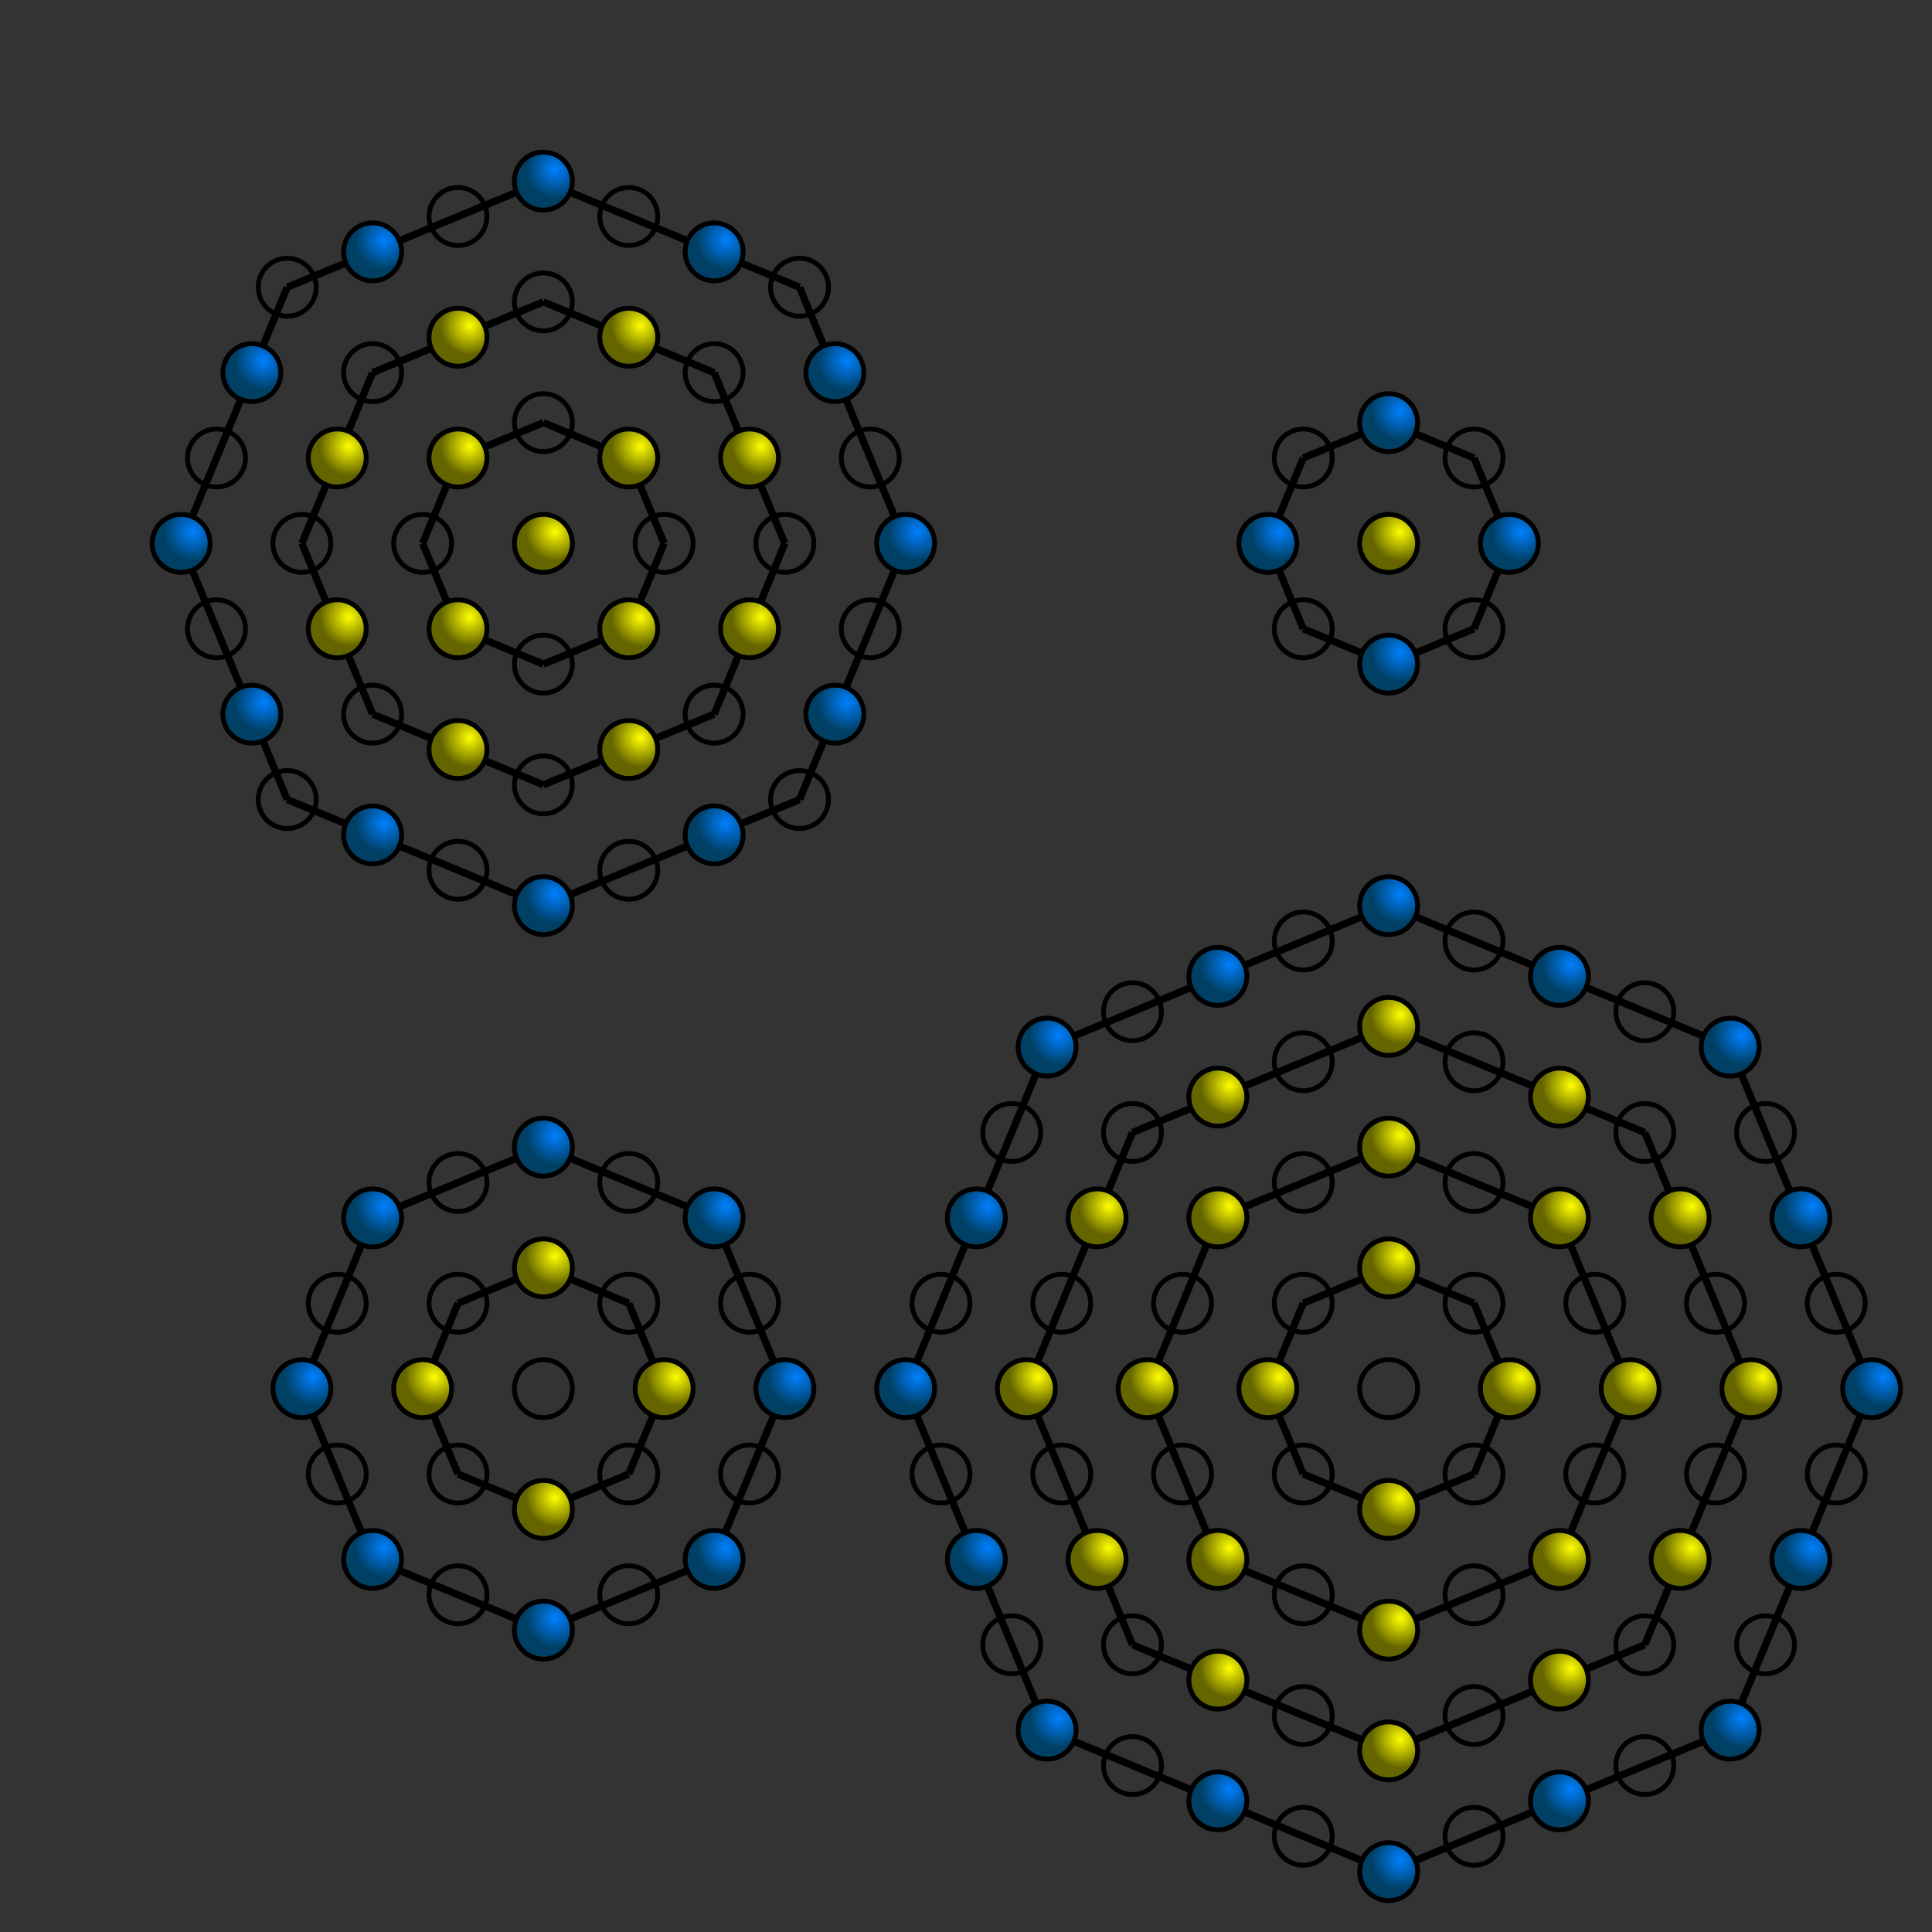 <svg xmlns="http://www.w3.org/2000/svg" xmlns:xlink="http://www.w3.org/1999/xlink" version="1.0" width="800" height="800"><rect width="100%" height="100%" fill="#333333" stroke="none"/><defs><radialGradient xlink:href="#a" id="c" cx=".7" cy=".3" r=".5"/><radialGradient xlink:href="#b" id="d" cx=".7" cy=".3" r=".5"/><linearGradient id="a"><stop style="stop-color:#ff0;stop-opacity:1" offset="0"/><stop style="stop-color:#656500;stop-opacity:1" offset="1"/></linearGradient><linearGradient id="b"><stop style="stop-color:#0080ff;stop-opacity:1" offset="0"/><stop style="stop-color:#004065;stop-opacity:1" offset="1"/></linearGradient></defs><path style="fill:none;stroke:#000;stroke-width:3;stroke-opacity:1;stroke-dasharray:none" d="m225 175 35.355 14.645M260.355 189.645 275 225M275 225l-14.645 35.355M260.355 260.355 225 275M225 275l-35.355-14.645M189.645 260.355 175 225M175 225l14.645-35.355M189.645 189.645 225 175M225 125l70.711 29.289M295.711 154.289 325 225M325 225l-29.289 70.711M295.711 295.711 225 325M225 325l-70.711-29.289M154.289 295.711 125 225M125 225l29.289-70.711M154.289 154.289 225 125M225 75l106.066 43.934M331.066 118.934 375 225M375 225l-43.934 106.066M331.066 331.066 225 375M225 375l-106.066-43.934M118.934 331.066 75 225M75 225l43.934-106.066M118.934 118.934 225 75"/><circle cx="225" cy="225" r="12" style="opacity:1;color:#000;fill:url(#c);fill-opacity:1;fill-rule:evenodd;stroke:#000;stroke-width:2;stroke-opacity:1;stroke-dasharray:none"/><circle cx="225" cy="175" r="12" style="opacity:1;color:#000;fill:url(#c);fill-opacity:1;fill-rule:evenodd;stroke:#000;stroke-width:2;stroke-opacity:1;stroke-dasharray:none"/><circle cx="260.355" cy="189.645" r="12" style="opacity:1;color:#000;fill:url(#c);fill-opacity:1;fill-rule:evenodd;stroke:#000;stroke-width:2;stroke-opacity:1;stroke-dasharray:none"/><circle cx="275" cy="225" r="12" style="opacity:1;color:#000;fill:url(#c);fill-opacity:1;fill-rule:evenodd;stroke:#000;stroke-width:2;stroke-opacity:1;stroke-dasharray:none"/><circle cx="260.355" cy="260.355" r="12" style="opacity:1;color:#000;fill:url(#c);fill-opacity:1;fill-rule:evenodd;stroke:#000;stroke-width:2;stroke-opacity:1;stroke-dasharray:none"/><circle cx="225" cy="275" r="12" style="opacity:1;color:#000;fill:url(#c);fill-opacity:1;fill-rule:evenodd;stroke:#000;stroke-width:2;stroke-opacity:1;stroke-dasharray:none"/><circle cx="189.645" cy="260.355" r="12" style="opacity:1;color:#000;fill:url(#c);fill-opacity:1;fill-rule:evenodd;stroke:#000;stroke-width:2;stroke-opacity:1;stroke-dasharray:none"/><circle cx="175" cy="225" r="12" style="opacity:1;color:#000;fill:url(#c);fill-opacity:1;fill-rule:evenodd;stroke:#000;stroke-width:2;stroke-opacity:1;stroke-dasharray:none"/><circle cx="189.645" cy="189.645" r="12" style="opacity:1;color:#000;fill:url(#c);fill-opacity:1;fill-rule:evenodd;stroke:#000;stroke-width:2;stroke-opacity:1;stroke-dasharray:none"/><circle cx="225" cy="125" r="12" style="opacity:1;color:#000;fill:url(#c);fill-opacity:1;fill-rule:evenodd;stroke:#000;stroke-width:2;stroke-opacity:1;stroke-dasharray:none"/><circle cx="260.355" cy="139.645" r="12" style="opacity:1;color:#000;fill:url(#c);fill-opacity:1;fill-rule:evenodd;stroke:#000;stroke-width:2;stroke-opacity:1;stroke-dasharray:none"/><circle cx="295.711" cy="154.289" r="12" style="opacity:1;color:#000;fill:url(#c);fill-opacity:1;fill-rule:evenodd;stroke:#000;stroke-width:2;stroke-opacity:1;stroke-dasharray:none"/><circle cx="310.355" cy="189.645" r="12" style="opacity:1;color:#000;fill:url(#c);fill-opacity:1;fill-rule:evenodd;stroke:#000;stroke-width:2;stroke-opacity:1;stroke-dasharray:none"/><circle cx="325" cy="225" r="12" style="opacity:1;color:#000;fill:url(#c);fill-opacity:1;fill-rule:evenodd;stroke:#000;stroke-width:2;stroke-opacity:1;stroke-dasharray:none"/><circle cx="310.355" cy="260.355" r="12" style="opacity:1;color:#000;fill:url(#c);fill-opacity:1;fill-rule:evenodd;stroke:#000;stroke-width:2;stroke-opacity:1;stroke-dasharray:none"/><circle cx="295.711" cy="295.711" r="12" style="opacity:1;color:#000;fill:url(#c);fill-opacity:1;fill-rule:evenodd;stroke:#000;stroke-width:2;stroke-opacity:1;stroke-dasharray:none"/><circle cx="260.355" cy="310.355" r="12" style="opacity:1;color:#000;fill:url(#c);fill-opacity:1;fill-rule:evenodd;stroke:#000;stroke-width:2;stroke-opacity:1;stroke-dasharray:none"/><circle cx="225" cy="325" r="12" style="opacity:1;color:#000;fill:url(#c);fill-opacity:1;fill-rule:evenodd;stroke:#000;stroke-width:2;stroke-opacity:1;stroke-dasharray:none"/><circle cx="189.645" cy="310.355" r="12" style="opacity:1;color:#000;fill:url(#c);fill-opacity:1;fill-rule:evenodd;stroke:#000;stroke-width:2;stroke-opacity:1;stroke-dasharray:none"/><circle cx="154.289" cy="295.711" r="12" style="opacity:1;color:#000;fill:url(#c);fill-opacity:1;fill-rule:evenodd;stroke:#000;stroke-width:2;stroke-opacity:1;stroke-dasharray:none"/><circle cx="139.645" cy="260.355" r="12" style="opacity:1;color:#000;fill:url(#c);fill-opacity:1;fill-rule:evenodd;stroke:#000;stroke-width:2;stroke-opacity:1;stroke-dasharray:none"/><circle cx="125" cy="225" r="12" style="opacity:1;color:#000;fill:url(#c);fill-opacity:1;fill-rule:evenodd;stroke:#000;stroke-width:2;stroke-opacity:1;stroke-dasharray:none"/><circle cx="139.645" cy="189.645" r="12" style="opacity:1;color:#000;fill:url(#c);fill-opacity:1;fill-rule:evenodd;stroke:#000;stroke-width:2;stroke-opacity:1;stroke-dasharray:none"/><circle cx="154.289" cy="154.289" r="12" style="opacity:1;color:#000;fill:url(#c);fill-opacity:1;fill-rule:evenodd;stroke:#000;stroke-width:2;stroke-opacity:1;stroke-dasharray:none"/><circle cx="189.645" cy="139.645" r="12" style="opacity:1;color:#000;fill:url(#c);fill-opacity:1;fill-rule:evenodd;stroke:#000;stroke-width:2;stroke-opacity:1;stroke-dasharray:none"/><circle cx="225" cy="75" r="12" style="opacity:1;color:#000;fill:url(#d);fill-opacity:1;fill-rule:evenodd;stroke:#000;stroke-width:2;stroke-opacity:1;stroke-dasharray:none"/><circle cx="260.355" cy="89.645" r="12" style="opacity:1;color:#000;fill:url(#d);fill-opacity:1;fill-rule:evenodd;stroke:#000;stroke-width:2;stroke-opacity:1;stroke-dasharray:none"/><circle cx="295.711" cy="104.289" r="12" style="opacity:1;color:#000;fill:url(#d);fill-opacity:1;fill-rule:evenodd;stroke:#000;stroke-width:2;stroke-opacity:1;stroke-dasharray:none"/><circle cx="331.066" cy="118.934" r="12" style="opacity:1;color:#000;fill:url(#d);fill-opacity:1;fill-rule:evenodd;stroke:#000;stroke-width:2;stroke-opacity:1;stroke-dasharray:none"/><circle cx="345.711" cy="154.289" r="12" style="opacity:1;color:#000;fill:url(#d);fill-opacity:1;fill-rule:evenodd;stroke:#000;stroke-width:2;stroke-opacity:1;stroke-dasharray:none"/><circle cx="360.355" cy="189.645" r="12" style="opacity:1;color:#000;fill:url(#d);fill-opacity:1;fill-rule:evenodd;stroke:#000;stroke-width:2;stroke-opacity:1;stroke-dasharray:none"/><circle cx="375" cy="225" r="12" style="opacity:1;color:#000;fill:url(#d);fill-opacity:1;fill-rule:evenodd;stroke:#000;stroke-width:2;stroke-opacity:1;stroke-dasharray:none"/><circle cx="360.355" cy="260.355" r="12" style="opacity:1;color:#000;fill:url(#d);fill-opacity:1;fill-rule:evenodd;stroke:#000;stroke-width:2;stroke-opacity:1;stroke-dasharray:none"/><circle cx="345.711" cy="295.711" r="12" style="opacity:1;color:#000;fill:url(#d);fill-opacity:1;fill-rule:evenodd;stroke:#000;stroke-width:2;stroke-opacity:1;stroke-dasharray:none"/><circle cx="331.066" cy="331.066" r="12" style="opacity:1;color:#000;fill:url(#d);fill-opacity:1;fill-rule:evenodd;stroke:#000;stroke-width:2;stroke-opacity:1;stroke-dasharray:none"/><circle cx="295.711" cy="345.711" r="12" style="opacity:1;color:#000;fill:url(#d);fill-opacity:1;fill-rule:evenodd;stroke:#000;stroke-width:2;stroke-opacity:1;stroke-dasharray:none"/><circle cx="260.355" cy="360.355" r="12" style="opacity:1;color:#000;fill:url(#d);fill-opacity:1;fill-rule:evenodd;stroke:#000;stroke-width:2;stroke-opacity:1;stroke-dasharray:none"/><circle cx="225" cy="375" r="12" style="opacity:1;color:#000;fill:url(#d);fill-opacity:1;fill-rule:evenodd;stroke:#000;stroke-width:2;stroke-opacity:1;stroke-dasharray:none"/><circle cx="189.645" cy="360.355" r="12" style="opacity:1;color:#000;fill:url(#d);fill-opacity:1;fill-rule:evenodd;stroke:#000;stroke-width:2;stroke-opacity:1;stroke-dasharray:none"/><circle cx="154.289" cy="345.711" r="12" style="opacity:1;color:#000;fill:url(#d);fill-opacity:1;fill-rule:evenodd;stroke:#000;stroke-width:2;stroke-opacity:1;stroke-dasharray:none"/><circle cx="118.934" cy="331.066" r="12" style="opacity:1;color:#000;fill:url(#d);fill-opacity:1;fill-rule:evenodd;stroke:#000;stroke-width:2;stroke-opacity:1;stroke-dasharray:none"/><circle cx="104.289" cy="295.711" r="12" style="opacity:1;color:#000;fill:url(#d);fill-opacity:1;fill-rule:evenodd;stroke:#000;stroke-width:2;stroke-opacity:1;stroke-dasharray:none"/><circle cx="89.645" cy="260.355" r="12" style="opacity:1;color:#000;fill:url(#d);fill-opacity:1;fill-rule:evenodd;stroke:#000;stroke-width:2;stroke-opacity:1;stroke-dasharray:none"/><circle cx="75" cy="225" r="12" style="opacity:1;color:#000;fill:url(#d);fill-opacity:1;fill-rule:evenodd;stroke:#000;stroke-width:2;stroke-opacity:1;stroke-dasharray:none"/><circle cx="89.645" cy="189.645" r="12" style="opacity:1;color:#000;fill:url(#d);fill-opacity:1;fill-rule:evenodd;stroke:#000;stroke-width:2;stroke-opacity:1;stroke-dasharray:none"/><circle cx="104.289" cy="154.289" r="12" style="opacity:1;color:#000;fill:url(#d);fill-opacity:1;fill-rule:evenodd;stroke:#000;stroke-width:2;stroke-opacity:1;stroke-dasharray:none"/><circle cx="118.934" cy="118.934" r="12" style="opacity:1;color:#000;fill:url(#d);fill-opacity:1;fill-rule:evenodd;stroke:#000;stroke-width:2;stroke-opacity:1;stroke-dasharray:none"/><circle cx="154.289" cy="104.289" r="12" style="opacity:1;color:#000;fill:url(#d);fill-opacity:1;fill-rule:evenodd;stroke:#000;stroke-width:2;stroke-opacity:1;stroke-dasharray:none"/><circle cx="189.645" cy="89.645" r="12" style="opacity:1;color:#000;fill:url(#d);fill-opacity:1;fill-rule:evenodd;stroke:#000;stroke-width:2;stroke-opacity:1;stroke-dasharray:none"/><path style="fill:none;stroke:#000;stroke-width:3;stroke-opacity:1;stroke-dasharray:none" d="m225 525 35.355 14.645M260.355 539.645 275 575M275 575l-14.645 35.355M260.355 610.355 225 625M225 625l-35.355-14.645M189.645 610.355 175 575M175 575l14.645-35.355M189.645 539.645 225 525M225 475l70.711 29.289M295.711 504.289 325 575M325 575l-29.289 70.711M295.711 645.711 225 675M225 675l-70.711-29.289M154.289 645.711 125 575M125 575l29.289-70.711M154.289 504.289 225 475"/><circle cx="225" cy="575" r="12" style="opacity:1;color:#000;fill:url(#c);fill-opacity:1;fill-rule:evenodd;stroke:#000;stroke-width:2;stroke-opacity:1;stroke-dasharray:none"/><circle cx="225" cy="525" r="12" style="opacity:1;color:#000;fill:url(#c);fill-opacity:1;fill-rule:evenodd;stroke:#000;stroke-width:2;stroke-opacity:1;stroke-dasharray:none"/><circle cx="260.355" cy="539.645" r="12" style="opacity:1;color:#000;fill:url(#c);fill-opacity:1;fill-rule:evenodd;stroke:#000;stroke-width:2;stroke-opacity:1;stroke-dasharray:none"/><circle cx="275" cy="575" r="12" style="opacity:1;color:#000;fill:url(#c);fill-opacity:1;fill-rule:evenodd;stroke:#000;stroke-width:2;stroke-opacity:1;stroke-dasharray:none"/><circle cx="260.355" cy="610.355" r="12" style="opacity:1;color:#000;fill:url(#c);fill-opacity:1;fill-rule:evenodd;stroke:#000;stroke-width:2;stroke-opacity:1;stroke-dasharray:none"/><circle cx="225" cy="625" r="12" style="opacity:1;color:#000;fill:url(#c);fill-opacity:1;fill-rule:evenodd;stroke:#000;stroke-width:2;stroke-opacity:1;stroke-dasharray:none"/><circle cx="189.645" cy="610.355" r="12" style="opacity:1;color:#000;fill:url(#c);fill-opacity:1;fill-rule:evenodd;stroke:#000;stroke-width:2;stroke-opacity:1;stroke-dasharray:none"/><circle cx="175" cy="575" r="12" style="opacity:1;color:#000;fill:url(#c);fill-opacity:1;fill-rule:evenodd;stroke:#000;stroke-width:2;stroke-opacity:1;stroke-dasharray:none"/><circle cx="189.645" cy="539.645" r="12" style="opacity:1;color:#000;fill:url(#c);fill-opacity:1;fill-rule:evenodd;stroke:#000;stroke-width:2;stroke-opacity:1;stroke-dasharray:none"/><circle cx="225" cy="475" r="12" style="opacity:1;color:#000;fill:url(#d);fill-opacity:1;fill-rule:evenodd;stroke:#000;stroke-width:2;stroke-opacity:1;stroke-dasharray:none"/><circle cx="260.355" cy="489.645" r="12" style="opacity:1;color:#000;fill:url(#d);fill-opacity:1;fill-rule:evenodd;stroke:#000;stroke-width:2;stroke-opacity:1;stroke-dasharray:none"/><circle cx="295.711" cy="504.289" r="12" style="opacity:1;color:#000;fill:url(#d);fill-opacity:1;fill-rule:evenodd;stroke:#000;stroke-width:2;stroke-opacity:1;stroke-dasharray:none"/><circle cx="310.355" cy="539.645" r="12" style="opacity:1;color:#000;fill:url(#d);fill-opacity:1;fill-rule:evenodd;stroke:#000;stroke-width:2;stroke-opacity:1;stroke-dasharray:none"/><circle cx="325" cy="575" r="12" style="opacity:1;color:#000;fill:url(#d);fill-opacity:1;fill-rule:evenodd;stroke:#000;stroke-width:2;stroke-opacity:1;stroke-dasharray:none"/><circle cx="310.355" cy="610.355" r="12" style="opacity:1;color:#000;fill:url(#d);fill-opacity:1;fill-rule:evenodd;stroke:#000;stroke-width:2;stroke-opacity:1;stroke-dasharray:none"/><circle cx="295.711" cy="645.711" r="12" style="opacity:1;color:#000;fill:url(#d);fill-opacity:1;fill-rule:evenodd;stroke:#000;stroke-width:2;stroke-opacity:1;stroke-dasharray:none"/><circle cx="260.355" cy="660.355" r="12" style="opacity:1;color:#000;fill:url(#d);fill-opacity:1;fill-rule:evenodd;stroke:#000;stroke-width:2;stroke-opacity:1;stroke-dasharray:none"/><circle cx="225" cy="675" r="12" style="opacity:1;color:#000;fill:url(#d);fill-opacity:1;fill-rule:evenodd;stroke:#000;stroke-width:2;stroke-opacity:1;stroke-dasharray:none"/><circle cx="189.645" cy="660.355" r="12" style="opacity:1;color:#000;fill:url(#d);fill-opacity:1;fill-rule:evenodd;stroke:#000;stroke-width:2;stroke-opacity:1;stroke-dasharray:none"/><circle cx="154.289" cy="645.711" r="12" style="opacity:1;color:#000;fill:url(#d);fill-opacity:1;fill-rule:evenodd;stroke:#000;stroke-width:2;stroke-opacity:1;stroke-dasharray:none"/><circle cx="139.645" cy="610.355" r="12" style="opacity:1;color:#000;fill:url(#d);fill-opacity:1;fill-rule:evenodd;stroke:#000;stroke-width:2;stroke-opacity:1;stroke-dasharray:none"/><circle cx="125" cy="575" r="12" style="opacity:1;color:#000;fill:url(#d);fill-opacity:1;fill-rule:evenodd;stroke:#000;stroke-width:2;stroke-opacity:1;stroke-dasharray:none"/><circle cx="139.645" cy="539.645" r="12" style="opacity:1;color:#000;fill:url(#d);fill-opacity:1;fill-rule:evenodd;stroke:#000;stroke-width:2;stroke-opacity:1;stroke-dasharray:none"/><circle cx="154.289" cy="504.289" r="12" style="opacity:1;color:#000;fill:url(#d);fill-opacity:1;fill-rule:evenodd;stroke:#000;stroke-width:2;stroke-opacity:1;stroke-dasharray:none"/><circle cx="189.645" cy="489.645" r="12" style="opacity:1;color:#000;fill:url(#d);fill-opacity:1;fill-rule:evenodd;stroke:#000;stroke-width:2;stroke-opacity:1;stroke-dasharray:none"/><path style="fill:none;stroke:#000;stroke-width:3;stroke-opacity:1;stroke-dasharray:none" d="m575 175 35.355 14.645M610.355 189.645 625 225M625 225l-14.645 35.355M610.355 260.355 575 275M575 275l-35.355-14.645M539.645 260.355 525 225M525 225l14.645-35.355M539.645 189.645 575 175"/><circle cx="575" cy="225" r="12" style="opacity:1;color:#000;fill:url(#c);fill-opacity:1;fill-rule:evenodd;stroke:#000;stroke-width:2;stroke-opacity:1;stroke-dasharray:none"/><circle cx="575" cy="175" r="12" style="opacity:1;color:#000;fill:url(#d);fill-opacity:1;fill-rule:evenodd;stroke:#000;stroke-width:2;stroke-opacity:1;stroke-dasharray:none"/><circle cx="610.355" cy="189.645" r="12" style="opacity:1;color:#000;fill:url(#d);fill-opacity:1;fill-rule:evenodd;stroke:#000;stroke-width:2;stroke-opacity:1;stroke-dasharray:none"/><circle cx="625" cy="225" r="12" style="opacity:1;color:#000;fill:url(#d);fill-opacity:1;fill-rule:evenodd;stroke:#000;stroke-width:2;stroke-opacity:1;stroke-dasharray:none"/><circle cx="610.355" cy="260.355" r="12" style="opacity:1;color:#000;fill:url(#d);fill-opacity:1;fill-rule:evenodd;stroke:#000;stroke-width:2;stroke-opacity:1;stroke-dasharray:none"/><circle cx="575" cy="275" r="12" style="opacity:1;color:#000;fill:url(#d);fill-opacity:1;fill-rule:evenodd;stroke:#000;stroke-width:2;stroke-opacity:1;stroke-dasharray:none"/><circle cx="539.645" cy="260.355" r="12" style="opacity:1;color:#000;fill:url(#d);fill-opacity:1;fill-rule:evenodd;stroke:#000;stroke-width:2;stroke-opacity:1;stroke-dasharray:none"/><circle cx="525" cy="225" r="12" style="opacity:1;color:#000;fill:url(#d);fill-opacity:1;fill-rule:evenodd;stroke:#000;stroke-width:2;stroke-opacity:1;stroke-dasharray:none"/><circle cx="539.645" cy="189.645" r="12" style="opacity:1;color:#000;fill:url(#d);fill-opacity:1;fill-rule:evenodd;stroke:#000;stroke-width:2;stroke-opacity:1;stroke-dasharray:none"/><path style="fill:none;stroke:#000;stroke-width:3;stroke-opacity:1;stroke-dasharray:none" d="m575 525 35.355 14.645M610.355 539.645 625 575M625 575l-14.645 35.355M610.355 610.355 575 625M575 625l-35.355-14.645M539.645 610.355 525 575M525 575l14.645-35.355M539.645 539.645 575 525M575 475l70.711 29.289M645.711 504.289 675 575M675 575l-29.289 70.711M645.711 645.711 575 675M575 675l-70.711-29.289M504.289 645.711 475 575M475 575l29.289-70.711M504.289 504.289 575 475M575 425l106.066 43.934M681.066 468.934 725 575M725 575l-43.934 106.066M681.066 681.066 575 725M575 725l-106.066-43.934M468.934 681.066 425 575M425 575l43.934-106.066M468.934 468.934 575 425M575 375l141.421 58.579M716.421 433.579 775 575M775 575l-58.579 141.421M716.421 716.421 575 775M575 775l-141.421-58.579M433.579 716.421 375 575M375 575l58.579-141.421M433.579 433.579 575 375"/><circle cx="575" cy="575" r="12" style="opacity:1;color:#000;fill:url(#c);fill-opacity:1;fill-rule:evenodd;stroke:#000;stroke-width:2;stroke-opacity:1;stroke-dasharray:none"/><circle cx="575" cy="525" r="12" style="opacity:1;color:#000;fill:url(#c);fill-opacity:1;fill-rule:evenodd;stroke:#000;stroke-width:2;stroke-opacity:1;stroke-dasharray:none"/><circle cx="610.355" cy="539.645" r="12" style="opacity:1;color:#000;fill:url(#c);fill-opacity:1;fill-rule:evenodd;stroke:#000;stroke-width:2;stroke-opacity:1;stroke-dasharray:none"/><circle cx="625" cy="575" r="12" style="opacity:1;color:#000;fill:url(#c);fill-opacity:1;fill-rule:evenodd;stroke:#000;stroke-width:2;stroke-opacity:1;stroke-dasharray:none"/><circle cx="610.355" cy="610.355" r="12" style="opacity:1;color:#000;fill:url(#c);fill-opacity:1;fill-rule:evenodd;stroke:#000;stroke-width:2;stroke-opacity:1;stroke-dasharray:none"/><circle cx="575" cy="625" r="12" style="opacity:1;color:#000;fill:url(#c);fill-opacity:1;fill-rule:evenodd;stroke:#000;stroke-width:2;stroke-opacity:1;stroke-dasharray:none"/><circle cx="539.645" cy="610.355" r="12" style="opacity:1;color:#000;fill:url(#c);fill-opacity:1;fill-rule:evenodd;stroke:#000;stroke-width:2;stroke-opacity:1;stroke-dasharray:none"/><circle cx="525" cy="575" r="12" style="opacity:1;color:#000;fill:url(#c);fill-opacity:1;fill-rule:evenodd;stroke:#000;stroke-width:2;stroke-opacity:1;stroke-dasharray:none"/><circle cx="539.645" cy="539.645" r="12" style="opacity:1;color:#000;fill:url(#c);fill-opacity:1;fill-rule:evenodd;stroke:#000;stroke-width:2;stroke-opacity:1;stroke-dasharray:none"/><circle cx="575" cy="475" r="12" style="opacity:1;color:#000;fill:url(#c);fill-opacity:1;fill-rule:evenodd;stroke:#000;stroke-width:2;stroke-opacity:1;stroke-dasharray:none"/><circle cx="610.355" cy="489.645" r="12" style="opacity:1;color:#000;fill:url(#c);fill-opacity:1;fill-rule:evenodd;stroke:#000;stroke-width:2;stroke-opacity:1;stroke-dasharray:none"/><circle cx="645.711" cy="504.289" r="12" style="opacity:1;color:#000;fill:url(#c);fill-opacity:1;fill-rule:evenodd;stroke:#000;stroke-width:2;stroke-opacity:1;stroke-dasharray:none"/><circle cx="660.355" cy="539.645" r="12" style="opacity:1;color:#000;fill:url(#c);fill-opacity:1;fill-rule:evenodd;stroke:#000;stroke-width:2;stroke-opacity:1;stroke-dasharray:none"/><circle cx="675" cy="575" r="12" style="opacity:1;color:#000;fill:url(#c);fill-opacity:1;fill-rule:evenodd;stroke:#000;stroke-width:2;stroke-opacity:1;stroke-dasharray:none"/><circle cx="660.355" cy="610.355" r="12" style="opacity:1;color:#000;fill:url(#c);fill-opacity:1;fill-rule:evenodd;stroke:#000;stroke-width:2;stroke-opacity:1;stroke-dasharray:none"/><circle cx="645.711" cy="645.711" r="12" style="opacity:1;color:#000;fill:url(#c);fill-opacity:1;fill-rule:evenodd;stroke:#000;stroke-width:2;stroke-opacity:1;stroke-dasharray:none"/><circle cx="610.355" cy="660.355" r="12" style="opacity:1;color:#000;fill:url(#c);fill-opacity:1;fill-rule:evenodd;stroke:#000;stroke-width:2;stroke-opacity:1;stroke-dasharray:none"/><circle cx="575" cy="675" r="12" style="opacity:1;color:#000;fill:url(#c);fill-opacity:1;fill-rule:evenodd;stroke:#000;stroke-width:2;stroke-opacity:1;stroke-dasharray:none"/><circle cx="539.645" cy="660.355" r="12" style="opacity:1;color:#000;fill:url(#c);fill-opacity:1;fill-rule:evenodd;stroke:#000;stroke-width:2;stroke-opacity:1;stroke-dasharray:none"/><circle cx="504.289" cy="645.711" r="12" style="opacity:1;color:#000;fill:url(#c);fill-opacity:1;fill-rule:evenodd;stroke:#000;stroke-width:2;stroke-opacity:1;stroke-dasharray:none"/><circle cx="489.645" cy="610.355" r="12" style="opacity:1;color:#000;fill:url(#c);fill-opacity:1;fill-rule:evenodd;stroke:#000;stroke-width:2;stroke-opacity:1;stroke-dasharray:none"/><circle cx="475" cy="575" r="12" style="opacity:1;color:#000;fill:url(#c);fill-opacity:1;fill-rule:evenodd;stroke:#000;stroke-width:2;stroke-opacity:1;stroke-dasharray:none"/><circle cx="489.645" cy="539.645" r="12" style="opacity:1;color:#000;fill:url(#c);fill-opacity:1;fill-rule:evenodd;stroke:#000;stroke-width:2;stroke-opacity:1;stroke-dasharray:none"/><circle cx="504.289" cy="504.289" r="12" style="opacity:1;color:#000;fill:url(#c);fill-opacity:1;fill-rule:evenodd;stroke:#000;stroke-width:2;stroke-opacity:1;stroke-dasharray:none"/><circle cx="539.645" cy="489.645" r="12" style="opacity:1;color:#000;fill:url(#c);fill-opacity:1;fill-rule:evenodd;stroke:#000;stroke-width:2;stroke-opacity:1;stroke-dasharray:none"/><circle cx="575" cy="425" r="12" style="opacity:1;color:#000;fill:url(#c);fill-opacity:1;fill-rule:evenodd;stroke:#000;stroke-width:2;stroke-opacity:1;stroke-dasharray:none"/><circle cx="610.355" cy="439.645" r="12" style="opacity:1;color:#000;fill:url(#c);fill-opacity:1;fill-rule:evenodd;stroke:#000;stroke-width:2;stroke-opacity:1;stroke-dasharray:none"/><circle cx="645.711" cy="454.289" r="12" style="opacity:1;color:#000;fill:url(#c);fill-opacity:1;fill-rule:evenodd;stroke:#000;stroke-width:2;stroke-opacity:1;stroke-dasharray:none"/><circle cx="681.066" cy="468.934" r="12" style="opacity:1;color:#000;fill:url(#c);fill-opacity:1;fill-rule:evenodd;stroke:#000;stroke-width:2;stroke-opacity:1;stroke-dasharray:none"/><circle cx="695.711" cy="504.289" r="12" style="opacity:1;color:#000;fill:url(#c);fill-opacity:1;fill-rule:evenodd;stroke:#000;stroke-width:2;stroke-opacity:1;stroke-dasharray:none"/><circle cx="710.355" cy="539.645" r="12" style="opacity:1;color:#000;fill:url(#c);fill-opacity:1;fill-rule:evenodd;stroke:#000;stroke-width:2;stroke-opacity:1;stroke-dasharray:none"/><circle cx="725" cy="575" r="12" style="opacity:1;color:#000;fill:url(#c);fill-opacity:1;fill-rule:evenodd;stroke:#000;stroke-width:2;stroke-opacity:1;stroke-dasharray:none"/><circle cx="710.355" cy="610.355" r="12" style="opacity:1;color:#000;fill:url(#c);fill-opacity:1;fill-rule:evenodd;stroke:#000;stroke-width:2;stroke-opacity:1;stroke-dasharray:none"/><circle cx="695.711" cy="645.711" r="12" style="opacity:1;color:#000;fill:url(#c);fill-opacity:1;fill-rule:evenodd;stroke:#000;stroke-width:2;stroke-opacity:1;stroke-dasharray:none"/><circle cx="681.066" cy="681.066" r="12" style="opacity:1;color:#000;fill:url(#c);fill-opacity:1;fill-rule:evenodd;stroke:#000;stroke-width:2;stroke-opacity:1;stroke-dasharray:none"/><circle cx="645.711" cy="695.711" r="12" style="opacity:1;color:#000;fill:url(#c);fill-opacity:1;fill-rule:evenodd;stroke:#000;stroke-width:2;stroke-opacity:1;stroke-dasharray:none"/><circle cx="610.355" cy="710.355" r="12" style="opacity:1;color:#000;fill:url(#c);fill-opacity:1;fill-rule:evenodd;stroke:#000;stroke-width:2;stroke-opacity:1;stroke-dasharray:none"/><circle cx="575" cy="725" r="12" style="opacity:1;color:#000;fill:url(#c);fill-opacity:1;fill-rule:evenodd;stroke:#000;stroke-width:2;stroke-opacity:1;stroke-dasharray:none"/><circle cx="539.645" cy="710.355" r="12" style="opacity:1;color:#000;fill:url(#c);fill-opacity:1;fill-rule:evenodd;stroke:#000;stroke-width:2;stroke-opacity:1;stroke-dasharray:none"/><circle cx="504.289" cy="695.711" r="12" style="opacity:1;color:#000;fill:url(#c);fill-opacity:1;fill-rule:evenodd;stroke:#000;stroke-width:2;stroke-opacity:1;stroke-dasharray:none"/><circle cx="468.934" cy="681.066" r="12" style="opacity:1;color:#000;fill:url(#c);fill-opacity:1;fill-rule:evenodd;stroke:#000;stroke-width:2;stroke-opacity:1;stroke-dasharray:none"/><circle cx="454.289" cy="645.711" r="12" style="opacity:1;color:#000;fill:url(#c);fill-opacity:1;fill-rule:evenodd;stroke:#000;stroke-width:2;stroke-opacity:1;stroke-dasharray:none"/><circle cx="439.645" cy="610.355" r="12" style="opacity:1;color:#000;fill:url(#c);fill-opacity:1;fill-rule:evenodd;stroke:#000;stroke-width:2;stroke-opacity:1;stroke-dasharray:none"/><circle cx="425" cy="575" r="12" style="opacity:1;color:#000;fill:url(#c);fill-opacity:1;fill-rule:evenodd;stroke:#000;stroke-width:2;stroke-opacity:1;stroke-dasharray:none"/><circle cx="439.645" cy="539.645" r="12" style="opacity:1;color:#000;fill:url(#c);fill-opacity:1;fill-rule:evenodd;stroke:#000;stroke-width:2;stroke-opacity:1;stroke-dasharray:none"/><circle cx="454.289" cy="504.289" r="12" style="opacity:1;color:#000;fill:url(#c);fill-opacity:1;fill-rule:evenodd;stroke:#000;stroke-width:2;stroke-opacity:1;stroke-dasharray:none"/><circle cx="468.934" cy="468.934" r="12" style="opacity:1;color:#000;fill:url(#c);fill-opacity:1;fill-rule:evenodd;stroke:#000;stroke-width:2;stroke-opacity:1;stroke-dasharray:none"/><circle cx="504.289" cy="454.289" r="12" style="opacity:1;color:#000;fill:url(#c);fill-opacity:1;fill-rule:evenodd;stroke:#000;stroke-width:2;stroke-opacity:1;stroke-dasharray:none"/><circle cx="539.645" cy="439.645" r="12" style="opacity:1;color:#000;fill:url(#c);fill-opacity:1;fill-rule:evenodd;stroke:#000;stroke-width:2;stroke-opacity:1;stroke-dasharray:none"/><circle cx="575" cy="375" r="12" style="opacity:1;color:#000;fill:url(#d);fill-opacity:1;fill-rule:evenodd;stroke:#000;stroke-width:2;stroke-opacity:1;stroke-dasharray:none"/><circle cx="610.355" cy="389.645" r="12" style="opacity:1;color:#000;fill:url(#d);fill-opacity:1;fill-rule:evenodd;stroke:#000;stroke-width:2;stroke-opacity:1;stroke-dasharray:none"/><circle cx="645.711" cy="404.289" r="12" style="opacity:1;color:#000;fill:url(#d);fill-opacity:1;fill-rule:evenodd;stroke:#000;stroke-width:2;stroke-opacity:1;stroke-dasharray:none"/><circle cx="681.066" cy="418.934" r="12" style="opacity:1;color:#000;fill:url(#d);fill-opacity:1;fill-rule:evenodd;stroke:#000;stroke-width:2;stroke-opacity:1;stroke-dasharray:none"/><circle cx="716.421" cy="433.579" r="12" style="opacity:1;color:#000;fill:url(#d);fill-opacity:1;fill-rule:evenodd;stroke:#000;stroke-width:2;stroke-opacity:1;stroke-dasharray:none"/><circle cx="731.066" cy="468.934" r="12" style="opacity:1;color:#000;fill:url(#d);fill-opacity:1;fill-rule:evenodd;stroke:#000;stroke-width:2;stroke-opacity:1;stroke-dasharray:none"/><circle cx="745.711" cy="504.289" r="12" style="opacity:1;color:#000;fill:url(#d);fill-opacity:1;fill-rule:evenodd;stroke:#000;stroke-width:2;stroke-opacity:1;stroke-dasharray:none"/><circle cx="760.355" cy="539.645" r="12" style="opacity:1;color:#000;fill:url(#d);fill-opacity:1;fill-rule:evenodd;stroke:#000;stroke-width:2;stroke-opacity:1;stroke-dasharray:none"/><circle cx="775" cy="575" r="12" style="opacity:1;color:#000;fill:url(#d);fill-opacity:1;fill-rule:evenodd;stroke:#000;stroke-width:2;stroke-opacity:1;stroke-dasharray:none"/><circle cx="760.355" cy="610.355" r="12" style="opacity:1;color:#000;fill:url(#d);fill-opacity:1;fill-rule:evenodd;stroke:#000;stroke-width:2;stroke-opacity:1;stroke-dasharray:none"/><circle cx="745.711" cy="645.711" r="12" style="opacity:1;color:#000;fill:url(#d);fill-opacity:1;fill-rule:evenodd;stroke:#000;stroke-width:2;stroke-opacity:1;stroke-dasharray:none"/><circle cx="731.066" cy="681.066" r="12" style="opacity:1;color:#000;fill:url(#d);fill-opacity:1;fill-rule:evenodd;stroke:#000;stroke-width:2;stroke-opacity:1;stroke-dasharray:none"/><circle cx="716.421" cy="716.421" r="12" style="opacity:1;color:#000;fill:url(#d);fill-opacity:1;fill-rule:evenodd;stroke:#000;stroke-width:2;stroke-opacity:1;stroke-dasharray:none"/><circle cx="681.066" cy="731.066" r="12" style="opacity:1;color:#000;fill:url(#d);fill-opacity:1;fill-rule:evenodd;stroke:#000;stroke-width:2;stroke-opacity:1;stroke-dasharray:none"/><circle cx="645.711" cy="745.711" r="12" style="opacity:1;color:#000;fill:url(#d);fill-opacity:1;fill-rule:evenodd;stroke:#000;stroke-width:2;stroke-opacity:1;stroke-dasharray:none"/><circle cx="610.355" cy="760.355" r="12" style="opacity:1;color:#000;fill:url(#d);fill-opacity:1;fill-rule:evenodd;stroke:#000;stroke-width:2;stroke-opacity:1;stroke-dasharray:none"/><circle cx="575" cy="775" r="12" style="opacity:1;color:#000;fill:url(#d);fill-opacity:1;fill-rule:evenodd;stroke:#000;stroke-width:2;stroke-opacity:1;stroke-dasharray:none"/><circle cx="539.645" cy="760.355" r="12" style="opacity:1;color:#000;fill:url(#d);fill-opacity:1;fill-rule:evenodd;stroke:#000;stroke-width:2;stroke-opacity:1;stroke-dasharray:none"/><circle cx="504.289" cy="745.711" r="12" style="opacity:1;color:#000;fill:url(#d);fill-opacity:1;fill-rule:evenodd;stroke:#000;stroke-width:2;stroke-opacity:1;stroke-dasharray:none"/><circle cx="468.934" cy="731.066" r="12" style="opacity:1;color:#000;fill:url(#d);fill-opacity:1;fill-rule:evenodd;stroke:#000;stroke-width:2;stroke-opacity:1;stroke-dasharray:none"/><circle cx="433.579" cy="716.421" r="12" style="opacity:1;color:#000;fill:url(#d);fill-opacity:1;fill-rule:evenodd;stroke:#000;stroke-width:2;stroke-opacity:1;stroke-dasharray:none"/><circle cx="418.934" cy="681.066" r="12" style="opacity:1;color:#000;fill:url(#d);fill-opacity:1;fill-rule:evenodd;stroke:#000;stroke-width:2;stroke-opacity:1;stroke-dasharray:none"/><circle cx="404.289" cy="645.711" r="12" style="opacity:1;color:#000;fill:url(#d);fill-opacity:1;fill-rule:evenodd;stroke:#000;stroke-width:2;stroke-opacity:1;stroke-dasharray:none"/><circle cx="389.645" cy="610.355" r="12" style="opacity:1;color:#000;fill:url(#d);fill-opacity:1;fill-rule:evenodd;stroke:#000;stroke-width:2;stroke-opacity:1;stroke-dasharray:none"/><circle cx="375" cy="575" r="12" style="opacity:1;color:#000;fill:url(#d);fill-opacity:1;fill-rule:evenodd;stroke:#000;stroke-width:2;stroke-opacity:1;stroke-dasharray:none"/><circle cx="389.645" cy="539.645" r="12" style="opacity:1;color:#000;fill:url(#d);fill-opacity:1;fill-rule:evenodd;stroke:#000;stroke-width:2;stroke-opacity:1;stroke-dasharray:none"/><circle cx="404.289" cy="504.289" r="12" style="opacity:1;color:#000;fill:url(#d);fill-opacity:1;fill-rule:evenodd;stroke:#000;stroke-width:2;stroke-opacity:1;stroke-dasharray:none"/><circle cx="418.934" cy="468.934" r="12" style="opacity:1;color:#000;fill:url(#d);fill-opacity:1;fill-rule:evenodd;stroke:#000;stroke-width:2;stroke-opacity:1;stroke-dasharray:none"/><circle cx="433.579" cy="433.579" r="12" style="opacity:1;color:#000;fill:url(#d);fill-opacity:1;fill-rule:evenodd;stroke:#000;stroke-width:2;stroke-opacity:1;stroke-dasharray:none"/><circle cx="468.934" cy="418.934" r="12" style="opacity:1;color:#000;fill:url(#d);fill-opacity:1;fill-rule:evenodd;stroke:#000;stroke-width:2;stroke-opacity:1;stroke-dasharray:none"/><circle cx="504.289" cy="404.289" r="12" style="opacity:1;color:#000;fill:url(#d);fill-opacity:1;fill-rule:evenodd;stroke:#000;stroke-width:2;stroke-opacity:1;stroke-dasharray:none"/><circle cx="539.645" cy="389.645" r="12" style="opacity:1;color:#000;fill:url(#d);fill-opacity:1;fill-rule:evenodd;stroke:#000;stroke-width:2;stroke-opacity:1;stroke-dasharray:none"/></svg>